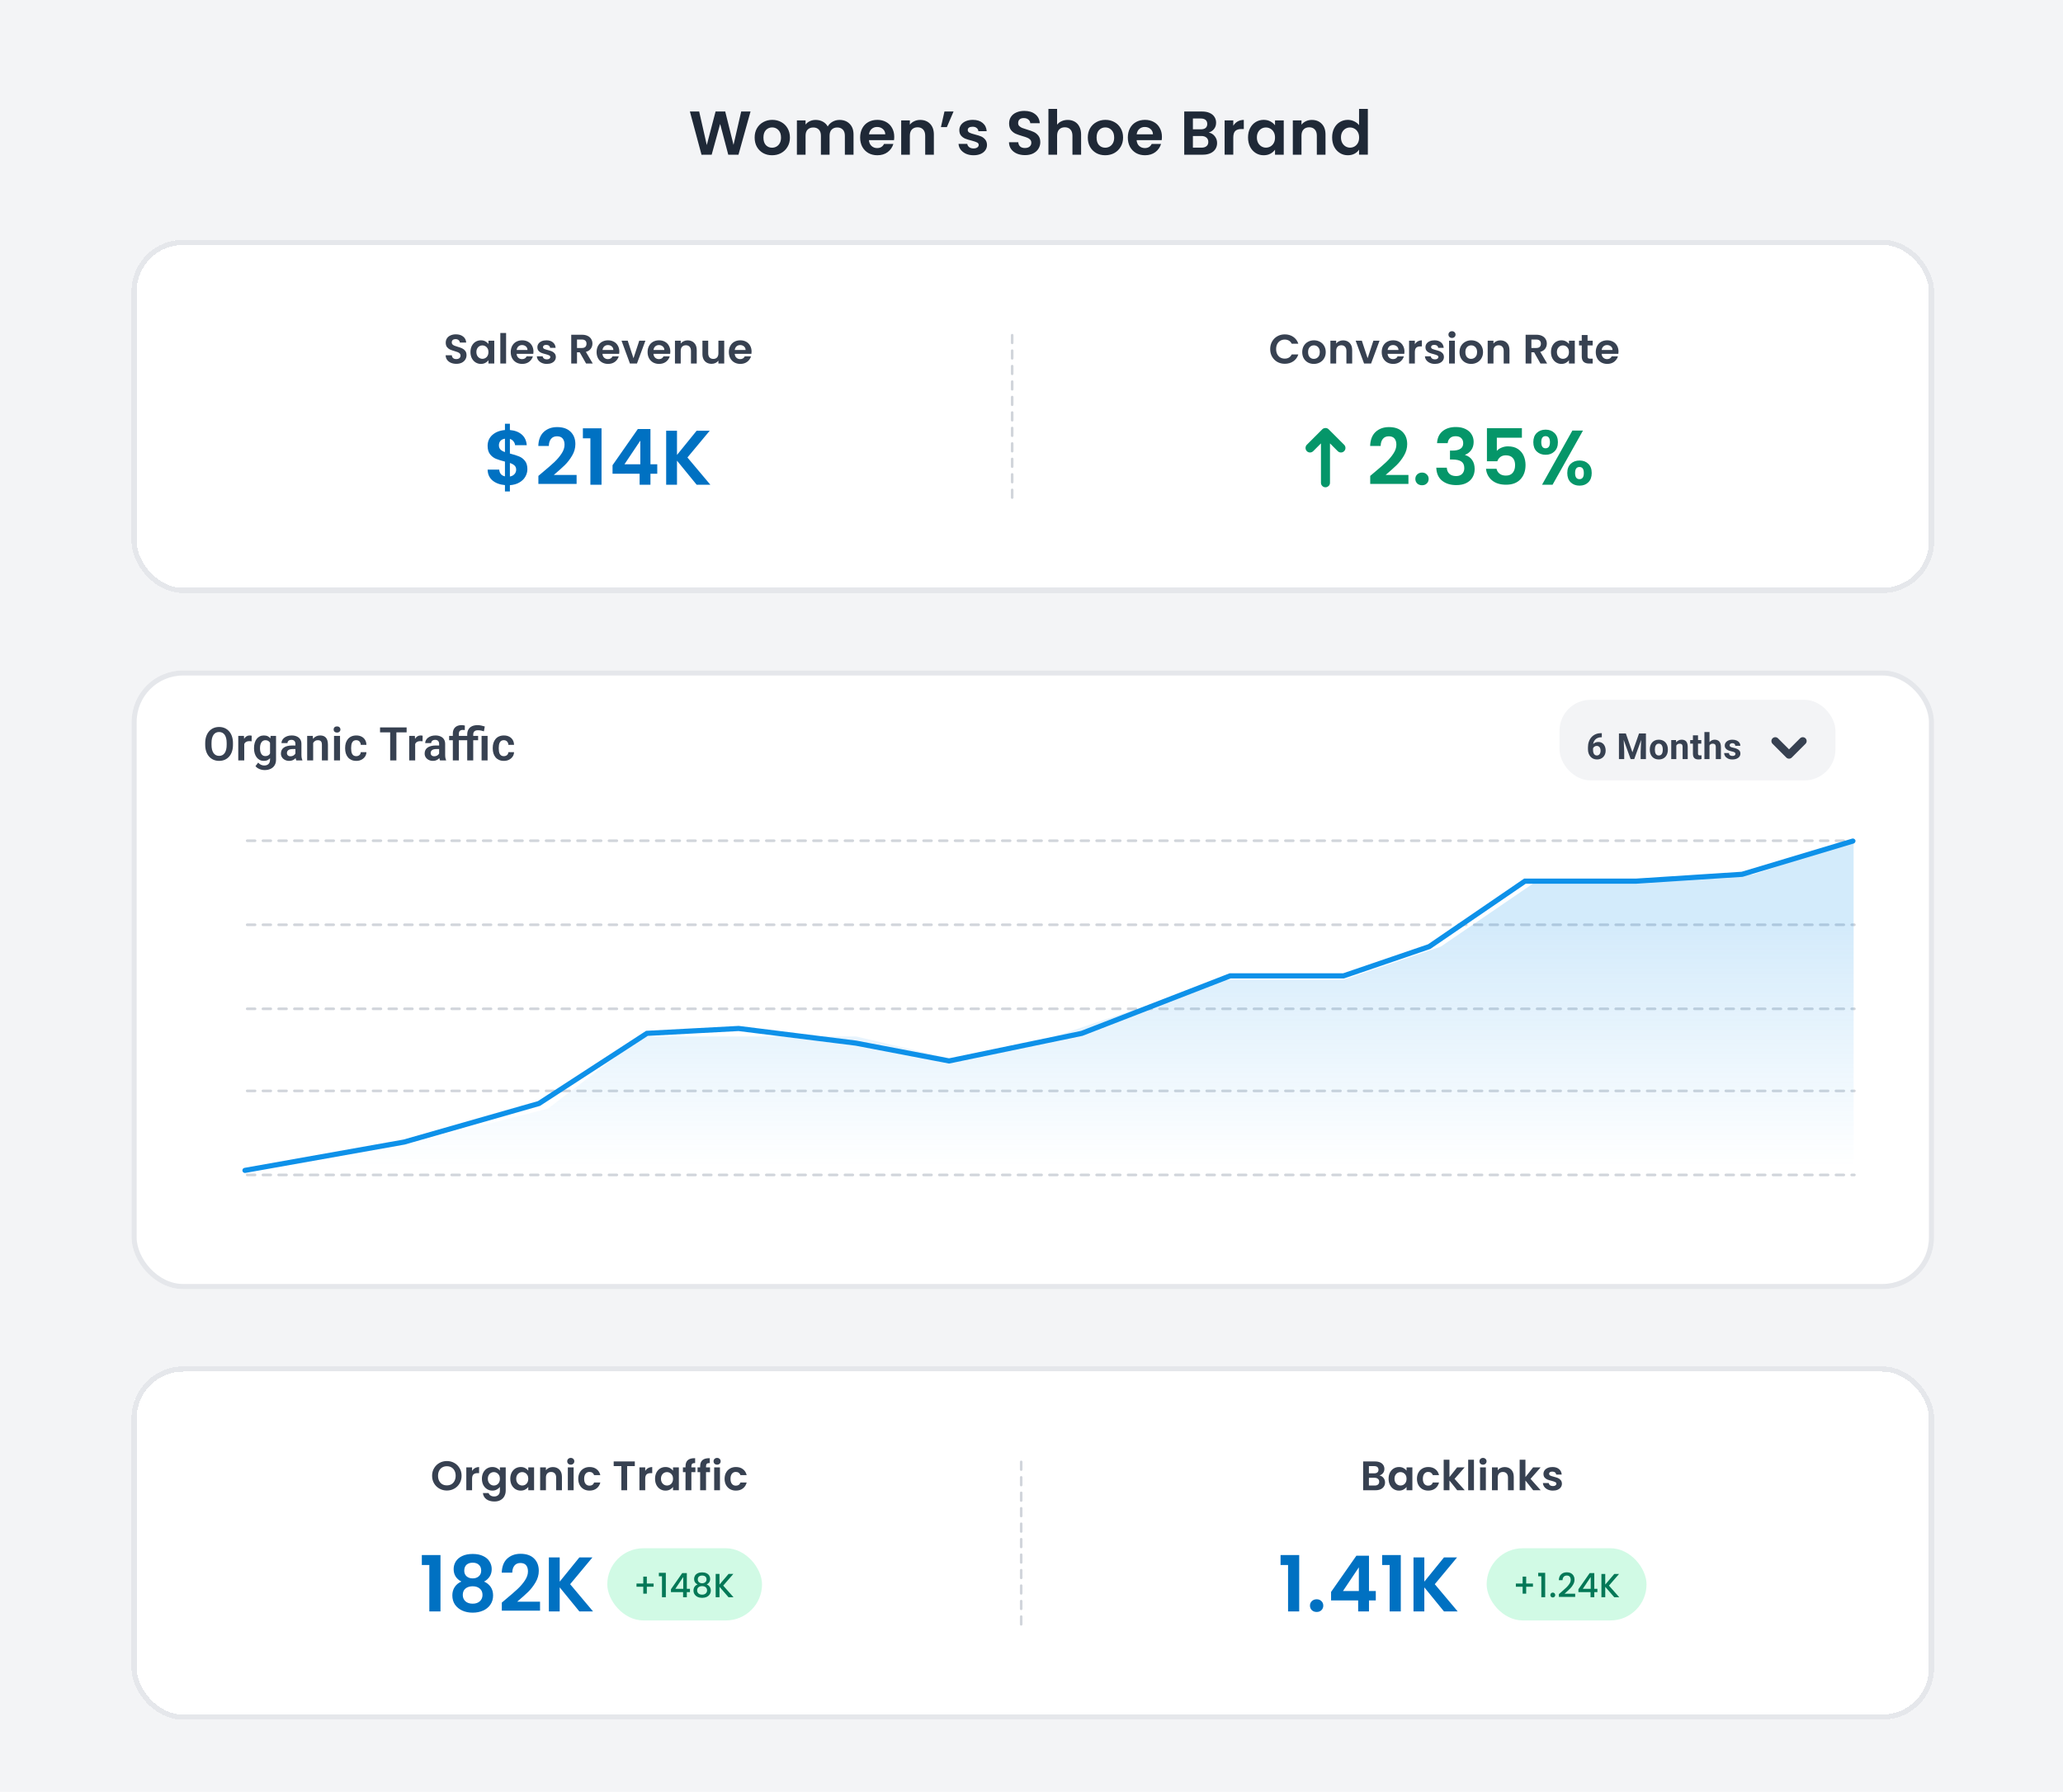 <svg fill="none" height="695" viewBox="0 0 800 695" width="800" xmlns="http://www.w3.org/2000/svg" xmlns:xlink="http://www.w3.org/1999/xlink"><filter id="a" color-interpolation-filters="sRGB" filterUnits="userSpaceOnUse" height="177" width="739" x="31" y="73"><feFlood flood-opacity="0" result="BackgroundImageFix"/><feColorMatrix in="SourceAlpha" result="hardAlpha" type="matrix" values="0 0 0 0 0 0 0 0 0 0 0 0 0 0 0 0 0 0 127 0"/><feOffset dy="6"/><feGaussianBlur stdDeviation="10"/><feComposite in2="hardAlpha" operator="out"/><feColorMatrix type="matrix" values="0 0 0 0 0.32 0 0 0 0 0.34 0 0 0 0 0.48 0 0 0 0.08 0"/><feBlend in2="BackgroundImageFix" mode="normal" result="effect1_dropShadow_1015_967"/><feBlend in="SourceGraphic" in2="effect1_dropShadow_1015_967" mode="normal" result="shape"/></filter><filter id="b" color-interpolation-filters="sRGB" filterUnits="userSpaceOnUse" height="280" width="739" x="31" y="240"><feFlood flood-opacity="0" result="BackgroundImageFix"/><feColorMatrix in="SourceAlpha" result="hardAlpha" type="matrix" values="0 0 0 0 0 0 0 0 0 0 0 0 0 0 0 0 0 0 127 0"/><feOffset dy="6"/><feGaussianBlur stdDeviation="10"/><feComposite in2="hardAlpha" operator="out"/><feColorMatrix type="matrix" values="0 0 0 0 0.32 0 0 0 0 0.34 0 0 0 0 0.48 0 0 0 0.08 0"/><feBlend in2="BackgroundImageFix" mode="normal" result="effect1_dropShadow_1015_967"/><feBlend in="SourceGraphic" in2="effect1_dropShadow_1015_967" mode="normal" result="shape"/></filter><filter id="c" color-interpolation-filters="sRGB" filterUnits="userSpaceOnUse" height="177" width="739" x="31" y="510"><feFlood flood-opacity="0" result="BackgroundImageFix"/><feColorMatrix in="SourceAlpha" result="hardAlpha" type="matrix" values="0 0 0 0 0 0 0 0 0 0 0 0 0 0 0 0 0 0 127 0"/><feOffset dy="6"/><feGaussianBlur stdDeviation="10"/><feComposite in2="hardAlpha" operator="out"/><feColorMatrix type="matrix" values="0 0 0 0 0.32 0 0 0 0 0.34 0 0 0 0 0.48 0 0 0 0.08 0"/><feBlend in2="BackgroundImageFix" mode="normal" result="effect1_dropShadow_1015_967"/><feBlend in="SourceGraphic" in2="effect1_dropShadow_1015_967" mode="normal" result="shape"/></filter><linearGradient id="d" gradientUnits="userSpaceOnUse" x1="341.18" x2="341.18" y1="358.053" y2="452.426"><stop offset="0" stop-color="#2599eb" stop-opacity=".2"/><stop offset="1" stop-color="#2498eb" stop-opacity="0"/></linearGradient><clipPath id="e"><path d="m502 159.5h24v24h-24z"/></clipPath><path d="m0 0h800v695h-800z" fill="#f3f4f6"/><g filter="url(#a)"><rect fill="#fff" height="137" rx="20" shape-rendering="crispEdges" width="699" x="51" y="87"/><rect height="135" rx="19" shape-rendering="crispEdges" stroke="#e5e7eb" stroke-width="2" width="697" x="52" y="88"/><path d="m176.96 135.112c-.779 0-1.483-.133-2.112-.4-.619-.267-1.109-.651-1.472-1.152s-.549-1.093-.56-1.776h2.4c.032.459.192.821.48 1.088.299.267.704.4 1.216.4.523 0 .933-.123 1.232-.368.299-.256.448-.587.448-.992 0-.331-.101-.603-.304-.816s-.459-.379-.768-.496c-.299-.128-.715-.267-1.248-.416-.725-.213-1.317-.421-1.776-.624-.448-.213-.837-.528-1.168-.944-.32-.427-.48-.992-.48-1.696 0-.661.165-1.237.496-1.728s.795-.864 1.392-1.12c.597-.267 1.28-.4 2.048-.4 1.152 0 2.085.283 2.8.848.725.555 1.125 1.333 1.2 2.336h-2.464c-.021-.384-.187-.699-.496-.944-.299-.256-.699-.384-1.2-.384-.437 0-.789.112-1.056.336-.256.224-.384.549-.384.976 0 .299.096.549.288.752.203.192.448.352.736.48.299.117.715.256 1.248.416.725.213 1.317.427 1.776.64s.853.533 1.184.96.496.987.496 1.68c0 .597-.155 1.152-.464 1.664s-.763.923-1.36 1.232c-.597.299-1.307.448-2.128.448zm5.478-4.576c0-.896.176-1.691.528-2.384.363-.693.848-1.227 1.456-1.6.619-.373 1.307-.56 2.064-.56.661 0 1.237.133 1.728.4.501.267.901.603 1.2 1.008v-1.264h2.256v8.864h-2.256v-1.296c-.288.416-.688.763-1.2 1.04-.501.267-1.083.4-1.744.4-.747 0-1.429-.192-2.048-.576-.608-.384-1.093-.923-1.456-1.616-.352-.704-.528-1.509-.528-2.416zm6.976.032c0-.544-.107-1.008-.32-1.392-.213-.395-.501-.693-.864-.896-.363-.213-.752-.32-1.168-.32s-.8.101-1.152.304-.64.501-.864.896c-.213.384-.32.843-.32 1.376s.107 1.003.32 1.408c.224.395.512.699.864.912.363.213.747.32 1.152.32.416 0 .805-.101 1.168-.304.363-.213.651-.512.864-.896.213-.395.32-.864.32-1.408zm6.844-7.408v11.84h-2.24v-11.84zm10.613 7.216c0 .32-.021.608-.064.864h-6.48c.053.64.277 1.141.672 1.504s.88.544 1.456.544c.832 0 1.424-.357 1.776-1.072h2.416c-.256.853-.747 1.557-1.472 2.112-.725.544-1.616.816-2.672.816-.853 0-1.621-.187-2.304-.56-.672-.384-1.2-.923-1.584-1.616-.373-.693-.56-1.493-.56-2.4 0-.917.187-1.723.56-2.416s.896-1.227 1.568-1.6 1.445-.56 2.32-.56c.843 0 1.595.181 2.256.544.672.363 1.189.88 1.552 1.552.373.661.56 1.424.56 2.288zm-2.32-.64c-.011-.576-.219-1.035-.624-1.376-.405-.352-.901-.528-1.488-.528-.555 0-1.024.171-1.408.512-.373.331-.603.795-.688 1.392zm7.507 5.408c-.725 0-1.376-.128-1.952-.384-.576-.267-1.035-.624-1.376-1.072-.331-.448-.512-.944-.544-1.488h2.256c.043.341.208.624.496.848.299.224.667.336 1.104.336.427 0 .757-.085.992-.256.245-.171.368-.389.368-.656 0-.288-.149-.501-.448-.64-.288-.149-.752-.309-1.392-.48-.661-.16-1.205-.325-1.632-.496-.416-.171-.779-.432-1.088-.784-.299-.352-.448-.827-.448-1.424 0-.491.139-.939.416-1.344.288-.405.693-.725 1.216-.96.533-.235 1.157-.352 1.872-.352 1.056 0 1.899.267 2.528.8.629.523.976 1.232 1.04 2.128h-2.144c-.032-.352-.181-.629-.448-.832-.256-.213-.603-.32-1.04-.32-.405 0-.72.075-.944.224-.213.149-.32.357-.32.624 0 .299.149.528.448.688.299.149.763.304 1.392.464.64.16 1.168.325 1.584.496s.773.437 1.072.8c.309.352.469.821.48 1.408 0 .512-.144.971-.432 1.376-.277.405-.683.725-1.216.96-.523.224-1.136.336-1.84.336zm15.219-.144-2.464-4.352h-1.056v4.352h-2.24v-11.168h4.192c.864 0 1.6.155 2.208.464.608.299 1.061.709 1.36 1.232.309.512.464 1.088.464 1.728 0 .736-.213 1.403-.64 2-.427.587-1.061.992-1.904 1.216l2.672 4.528zm-3.52-6.032h1.872c.608 0 1.061-.144 1.36-.432.299-.299.448-.709.448-1.232 0-.512-.149-.907-.448-1.184-.299-.288-.752-.432-1.36-.432h-1.872zm16.41 1.408c0 .32-.021.608-.064.864h-6.48c.053.64.277 1.141.672 1.504s.88.544 1.456.544c.832 0 1.424-.357 1.776-1.072h2.416c-.256.853-.747 1.557-1.472 2.112-.725.544-1.616.816-2.672.816-.853 0-1.621-.187-2.304-.56-.672-.384-1.2-.923-1.584-1.616-.373-.693-.56-1.493-.56-2.4 0-.917.187-1.723.56-2.416s.896-1.227 1.568-1.6 1.445-.56 2.32-.56c.843 0 1.595.181 2.256.544.672.363 1.189.88 1.552 1.552.373.661.56 1.424.56 2.288zm-2.32-.64c-.011-.576-.219-1.035-.624-1.376-.405-.352-.901-.528-1.488-.528-.555 0-1.024.171-1.408.512-.373.331-.603.795-.688 1.392zm7.811 3.2 2.24-6.8h2.384l-3.28 8.864h-2.72l-3.264-8.864h2.4zm14.282-2.56c0 .32-.021.608-.064.864h-6.48c.054.64.278 1.141.672 1.504.395.363.88.544 1.456.544.832 0 1.424-.357 1.776-1.072h2.416c-.256.853-.746 1.557-1.472 2.112-.725.544-1.616.816-2.672.816-.853 0-1.621-.187-2.304-.56-.672-.384-1.2-.923-1.584-1.616-.373-.693-.56-1.493-.56-2.4 0-.917.187-1.723.56-2.416.374-.693.896-1.227 1.568-1.6s1.446-.56 2.32-.56c.843 0 1.595.181 2.256.544.672.363 1.19.88 1.552 1.552.374.661.56 1.424.56 2.288zm-2.32-.64c-.01-.576-.218-1.035-.624-1.376-.405-.352-.901-.528-1.488-.528-.554 0-1.024.171-1.408.512-.373.331-.602.795-.688 1.392zm9.027-3.728c1.056 0 1.91.336 2.56 1.008.651.661.976 1.589.976 2.784v5.2h-2.24v-4.896c0-.704-.176-1.243-.528-1.616-.352-.384-.832-.576-1.44-.576-.618 0-1.109.192-1.472.576-.352.373-.528.912-.528 1.616v4.896h-2.24v-8.864h2.24v1.104c.299-.384.678-.683 1.136-.896.47-.224.982-.336 1.536-.336zm14.194.128v8.864h-2.256v-1.12c-.288.384-.666.688-1.136.912-.458.213-.96.32-1.504.32-.693 0-1.306-.144-1.84-.432-.533-.299-.954-.731-1.264-1.296-.298-.576-.448-1.259-.448-2.048v-5.2h2.24v4.88c0 .704.176 1.248.528 1.632.352.373.832.56 1.44.56.619 0 1.104-.187 1.456-.56.352-.384.528-.928.528-1.632v-4.88zm10.61 4.24c0 .32-.021.608-.064.864h-6.48c.054.64.278 1.141.672 1.504.395.363.88.544 1.456.544.832 0 1.424-.357 1.776-1.072h2.416c-.256.853-.746 1.557-1.472 2.112-.725.544-1.616.816-2.672.816-.853 0-1.621-.187-2.304-.56-.672-.384-1.2-.923-1.584-1.616-.373-.693-.56-1.493-.56-2.4 0-.917.187-1.723.56-2.416.374-.693.896-1.227 1.568-1.6s1.446-.56 2.32-.56c.843 0 1.595.181 2.256.544.672.363 1.19.88 1.552 1.552.374.661.56 1.424.56 2.288zm-2.32-.64c-.01-.576-.218-1.035-.624-1.376-.405-.352-.901-.528-1.488-.528-.554 0-1.024.171-1.408.512-.373.331-.602.795-.688 1.392z" fill="#374151"/><path d="m204.51 175.97c0 1.04-.27 2.02-.81 2.94-.52.9-1.3 1.65-2.34 2.25-1.02.58-2.23.92-3.63 1.02v2.43h-1.92v-2.46c-2-.18-3.61-.78-4.83-1.8-1.22-1.04-1.85-2.44-1.89-4.2h4.5c.12 1.44.86 2.31 2.22 2.61v-5.73c-1.44-.36-2.6-.72-3.48-1.08s-1.64-.94-2.28-1.74-.96-1.89-.96-3.27c0-1.74.62-3.16 1.86-4.26 1.26-1.1 2.88-1.73 4.86-1.89v-2.43h1.92v2.43c1.92.16 3.45.74 4.59 1.74 1.16 1 1.81 2.38 1.95 4.14h-4.53c-.06-.58-.27-1.08-.63-1.5-.34-.44-.8-.75-1.38-.93v5.67c1.5.38 2.68.75 3.54 1.11.88.34 1.64.91 2.28 1.71.64.78.96 1.86.96 3.24zm-11.04-9.24c0 .66.2 1.2.6 1.62.4.4.98.73 1.74.99v-5.19c-.72.1-1.29.37-1.71.81s-.63 1.03-.63 1.77zm4.26 12.09c.76-.14 1.35-.45 1.77-.93.44-.48.66-1.06.66-1.74 0-.66-.21-1.19-.63-1.59s-1.02-.73-1.8-.99zm12.609-1.56c1.92-1.6 3.45-2.93 4.59-3.99 1.14-1.08 2.09-2.2 2.85-3.36s1.14-2.3 1.14-3.42c0-1.02-.24-1.82-.72-2.4s-1.22-.87-2.22-.87-1.77.34-2.31 1.02c-.54.66-.82 1.57-.84 2.73h-4.08c.08-2.4.79-4.22 2.13-5.46 1.36-1.24 3.08-1.86 5.16-1.86 2.28 0 4.03.61 5.25 1.83 1.22 1.2 1.83 2.79 1.83 4.77 0 1.56-.42 3.05-1.26 4.47s-1.8 2.66-2.88 3.72c-1.08 1.04-2.49 2.3-4.23 3.78h8.85v3.48h-14.82v-3.12zm15.696-13.26v-3.87h7.23v21.87h-4.32v-18zm11.5 13.74v-3.3l9.81-14.04h4.89v13.68h2.64v3.66h-2.64v4.26h-4.2v-4.26zm10.77-12.84-6.15 9.18h6.15zm21.844 17.1-7.62-9.33v9.33h-4.2v-20.94h4.2v9.39l7.62-9.39h5.07l-8.64 10.38 8.88 10.56z" fill="#0071c2"/><path d="m392.5 124v63" stroke="#d1d5db" stroke-dasharray="3 3" stroke-linecap="round"/><path d="m492.56 129.4c0-1.099.245-2.08.736-2.944.501-.875 1.179-1.552 2.032-2.032.864-.491 1.829-.736 2.896-.736 1.248 0 2.341.32 3.28.96s1.595 1.525 1.968 2.656h-2.576c-.256-.533-.619-.933-1.088-1.2-.459-.267-.992-.4-1.6-.4-.651 0-1.232.155-1.744.464-.501.299-.896.725-1.184 1.28-.277.555-.416 1.205-.416 1.952 0 .736.139 1.387.416 1.952.288.555.683.987 1.184 1.296.512.299 1.093.448 1.744.448.608 0 1.141-.133 1.6-.4.469-.277.832-.683 1.088-1.216h2.576c-.373 1.141-1.029 2.032-1.968 2.672-.928.629-2.021.944-3.28.944-1.067 0-2.032-.24-2.896-.72-.853-.491-1.531-1.168-2.032-2.032-.491-.864-.736-1.845-.736-2.944zm16.921 5.744c-.853 0-1.621-.187-2.304-.56-.682-.384-1.221-.923-1.616-1.616-.384-.693-.576-1.493-.576-2.4s.198-1.707.592-2.4c.406-.693.955-1.227 1.648-1.6.694-.384 1.467-.576 2.32-.576.854 0 1.627.192 2.32.576.694.373 1.238.907 1.632 1.6.406.693.608 1.493.608 2.4s-.208 1.707-.624 2.4c-.405.693-.96 1.232-1.664 1.616-.693.373-1.472.56-2.336.56zm0-1.952c.406 0 .784-.096 1.136-.288.363-.203.651-.501.864-.896.214-.395.32-.875.32-1.44 0-.843-.224-1.488-.672-1.936-.437-.459-.976-.688-1.616-.688s-1.178.229-1.616.688c-.426.448-.64 1.093-.64 1.936s.208 1.493.624 1.952c.427.448.96.672 1.6.672zm11.339-7.184c1.056 0 1.91.336 2.56 1.008.651.661.976 1.589.976 2.784v5.2h-2.24v-4.896c0-.704-.176-1.243-.528-1.616-.352-.384-.832-.576-1.44-.576-.618 0-1.109.192-1.472.576-.352.373-.528.912-.528 1.616v4.896h-2.24v-8.864h2.24v1.104c.299-.384.678-.683 1.136-.896.47-.224.982-.336 1.536-.336zm9.522 6.928 2.24-6.8h2.385l-3.281 8.864h-2.72l-3.264-8.864h2.4zm14.283-2.56c0 .32-.022.608-.064.864h-6.48c.053.64.277 1.141.672 1.504.394.363.88.544 1.456.544.832 0 1.424-.357 1.776-1.072h2.416c-.256.853-.747 1.557-1.472 2.112-.726.544-1.616.816-2.672.816-.854 0-1.622-.187-2.304-.56-.672-.384-1.2-.923-1.584-1.616-.374-.693-.56-1.493-.56-2.4 0-.917.186-1.723.56-2.416.373-.693.896-1.227 1.568-1.6s1.445-.56 2.32-.56c.842 0 1.594.181 2.256.544.672.363 1.189.88 1.552 1.552.373.661.56 1.424.56 2.288zm-2.32-.64c-.011-.576-.219-1.035-.624-1.376-.406-.352-.902-.528-1.488-.528-.555 0-1.024.171-1.408.512-.374.331-.603.795-.688 1.392zm6.355-2.224c.288-.469.661-.837 1.12-1.104.469-.267 1.002-.4 1.6-.4v2.352h-.592c-.704 0-1.238.165-1.6.496-.352.331-.528.907-.528 1.728v4.416h-2.24v-8.864h2.24zm7.78 7.632c-.725 0-1.376-.128-1.952-.384-.576-.267-1.034-.624-1.376-1.072-.33-.448-.512-.944-.544-1.488h2.256c.043.341.208.624.496.848.299.224.667.336 1.104.336.427 0 .758-.085.992-.256.246-.171.368-.389.368-.656 0-.288-.149-.501-.448-.64-.288-.149-.752-.309-1.392-.48-.661-.16-1.205-.325-1.632-.496-.416-.171-.778-.432-1.088-.784-.298-.352-.448-.827-.448-1.424 0-.491.139-.939.416-1.344.288-.405.694-.725 1.216-.96.534-.235 1.158-.352 1.872-.352 1.056 0 1.899.267 2.528.8.63.523.976 1.232 1.04 2.128h-2.144c-.032-.352-.181-.629-.448-.832-.256-.213-.602-.32-1.04-.32-.405 0-.72.075-.944.224-.213.149-.32.357-.32.624 0 .299.15.528.448.688.299.149.763.304 1.392.464.64.16 1.168.325 1.584.496s.774.437 1.072.8c.31.352.47.821.48 1.408 0 .512-.144.971-.432 1.376-.277.405-.682.725-1.216.96-.522.224-1.136.336-1.84.336zm6.623-10.064c-.395 0-.725-.123-.992-.368-.256-.256-.384-.571-.384-.944s.128-.683.384-.928c.267-.256.597-.384.992-.384s.72.128.976.384c.267.245.4.555.4.928s-.133.688-.4.944c-.256.245-.581.368-.976.368zm1.104 1.056v8.864h-2.24v-8.864zm6.309 9.008c-.853 0-1.621-.187-2.304-.56-.682-.384-1.221-.923-1.616-1.616-.384-.693-.576-1.493-.576-2.4s.198-1.707.592-2.4c.406-.693.955-1.227 1.648-1.6.694-.384 1.467-.576 2.32-.576.854 0 1.627.192 2.32.576.694.373 1.238.907 1.632 1.6.406.693.608 1.493.608 2.4s-.208 1.707-.624 2.4c-.405.693-.96 1.232-1.664 1.616-.693.373-1.472.56-2.336.56zm0-1.952c.406 0 .784-.096 1.136-.288.363-.203.651-.501.864-.896.214-.395.32-.875.32-1.44 0-.843-.224-1.488-.672-1.936-.437-.459-.976-.688-1.616-.688s-1.178.229-1.616.688c-.426.448-.64 1.093-.64 1.936s.208 1.493.624 1.952c.427.448.96.672 1.6.672zm11.339-7.184c1.056 0 1.91.336 2.56 1.008.651.661.976 1.589.976 2.784v5.2h-2.24v-4.896c0-.704-.176-1.243-.528-1.616-.352-.384-.832-.576-1.44-.576-.618 0-1.109.192-1.472.576-.352.373-.528.912-.528 1.616v4.896h-2.24v-8.864h2.24v1.104c.299-.384.678-.683 1.136-.896.47-.224.982-.336 1.536-.336zm15.559 8.992-2.464-4.352h-1.056v4.352h-2.24v-11.168h4.192c.864 0 1.6.155 2.208.464.608.299 1.061.709 1.36 1.232.309.512.464 1.088.464 1.728 0 .736-.213 1.403-.64 2-.427.587-1.061.992-1.904 1.216l2.672 4.528zm-3.52-6.032h1.872c.608 0 1.061-.144 1.36-.432.299-.299.448-.709.448-1.232 0-.512-.149-.907-.448-1.184-.299-.288-.752-.432-1.36-.432h-1.872zm7.594 1.568c0-.896.176-1.691.528-2.384.363-.693.848-1.227 1.456-1.6.619-.373 1.307-.56 2.064-.56.661 0 1.237.133 1.728.4.501.267.901.603 1.2 1.008v-1.264h2.256v8.864h-2.256v-1.296c-.288.416-.688.763-1.2 1.04-.501.267-1.083.4-1.744.4-.747 0-1.429-.192-2.048-.576-.608-.384-1.093-.923-1.456-1.616-.352-.704-.528-1.509-.528-2.416zm6.976.032c0-.544-.107-1.008-.32-1.392-.213-.395-.501-.693-.864-.896-.363-.213-.752-.32-1.168-.32s-.8.101-1.152.304-.64.501-.864.896c-.213.384-.32.843-.32 1.376s.107 1.003.32 1.408c.224.395.512.699.864.912.363.213.747.32 1.152.32.416 0 .805-.101 1.168-.304.363-.213.651-.512.864-.896.213-.395.32-.864.32-1.408zm7.212-2.592v4.288c0 .299.069.517.208.656.149.128.394.192.736.192h1.04v1.888h-1.408c-1.888 0-2.832-.917-2.832-2.752v-4.272h-1.056v-1.84h1.056v-2.192h2.256v2.192h1.984v1.84zm11.995 2.4c0 .32-.021.608-.064.864h-6.48c.053.64.277 1.141.672 1.504s.88.544 1.456.544c.832 0 1.424-.357 1.776-1.072h2.416c-.256.853-.747 1.557-1.472 2.112-.725.544-1.616.816-2.672.816-.853 0-1.621-.187-2.304-.56-.672-.384-1.2-.923-1.584-1.616-.373-.693-.56-1.493-.56-2.4 0-.917.187-1.723.56-2.416s.896-1.227 1.568-1.6 1.445-.56 2.32-.56c.843 0 1.595.181 2.256.544.672.363 1.189.88 1.552 1.552.373.661.56 1.424.56 2.288zm-2.32-.64c-.011-.576-.219-1.035-.624-1.376-.405-.352-.901-.528-1.488-.528-.555 0-1.024.171-1.408.512-.373.331-.603.795-.688 1.392z" fill="#374151"/><g clip-path="url(#e)"><path d="m508.884 168.634 3.865-3.866v16.482c0 .331.132.649.367.884.234.234.552.366.883.366.332 0 .65-.132.884-.366.235-.235.366-.553.366-.884v-16.482l3.866 3.866c.235.235.553.367.884.367.332 0 .65-.132.885-.367.235-.234.366-.552.366-.884s-.131-.65-.366-.885l-6-5.999c-.116-.117-.254-.209-.405-.272-.152-.063-.315-.095-.48-.095-.164 0-.327.032-.479.095-.151.063-.289.155-.405.272 0 0 0 0-.001 0l-5.999 5.999c-.116.116-.208.254-.271.406s-.095.315-.095.479c0 .332.131.65.366.884.235.235.553.367.884.367.332 0 .65-.132.885-.367z" fill="#059669" stroke="#059669"/></g><path d="m532.91 177.26c1.92-1.6 3.45-2.93 4.59-3.99 1.14-1.08 2.09-2.2 2.85-3.36s1.14-2.3 1.14-3.42c0-1.02-.24-1.82-.72-2.4s-1.22-.87-2.22-.87-1.77.34-2.31 1.02c-.54.66-.82 1.57-.84 2.73h-4.08c.08-2.4.79-4.22 2.13-5.46 1.36-1.24 3.08-1.86 5.16-1.86 2.28 0 4.03.61 5.25 1.83 1.22 1.2 1.83 2.79 1.83 4.77 0 1.56-.42 3.05-1.26 4.47s-1.8 2.66-2.88 3.72c-1.08 1.04-2.49 2.3-4.23 3.78h8.85v3.48h-14.82v-3.12zm18.547 4.95c-.76 0-1.39-.23-1.89-.69-.48-.48-.72-1.07-.72-1.77s.24-1.28.72-1.74c.5-.48 1.13-.72 1.89-.72.74 0 1.35.24 1.83.72.48.46.72 1.04.72 1.74s-.24 1.29-.72 1.77c-.48.46-1.09.69-1.83.69zm5.813-16.32c.1-2 .8-3.54 2.1-4.62 1.32-1.1 3.05-1.65 5.19-1.65 1.46 0 2.71.26 3.75.78 1.04.5 1.82 1.19 2.34 2.07.54.86.81 1.84.81 2.94 0 1.26-.33 2.33-.99 3.21-.64.86-1.41 1.44-2.31 1.74v.12c1.16.36 2.06 1 2.7 1.92.66.92.99 2.1.99 3.54 0 1.2-.28 2.27-.84 3.21-.54.94-1.35 1.68-2.43 2.22-1.06.52-2.34.78-3.84.78-2.26 0-4.1-.57-5.52-1.71s-2.17-2.82-2.25-5.04h4.08c.04.98.37 1.77.99 2.37.64.58 1.51.87 2.61.87 1.02 0 1.8-.28 2.34-.84.56-.58.84-1.32.84-2.22 0-1.2-.38-2.06-1.14-2.58s-1.94-.78-3.54-.78h-.87v-3.45h.87c2.84 0 4.26-.95 4.26-2.85 0-.86-.26-1.53-.78-2.01-.5-.48-1.23-.72-2.19-.72-.94 0-1.67.26-2.19.78-.5.5-.79 1.14-.87 1.92zm32.899-2.13h-9.72v5.13c.42-.52 1.02-.94 1.8-1.26.78-.34 1.61-.51 2.49-.51 1.6 0 2.91.35 3.93 1.05s1.76 1.6 2.22 2.7c.46 1.08.69 2.24.69 3.48 0 2.3-.66 4.15-1.98 5.55-1.3 1.4-3.16 2.1-5.58 2.1-2.28 0-4.1-.57-5.46-1.71s-2.13-2.63-2.31-4.47h4.08c.18.8.58 1.44 1.2 1.92.64.48 1.45.72 2.43.72 1.18 0 2.07-.37 2.67-1.11s.9-1.72.9-2.94c0-1.24-.31-2.18-.93-2.82-.6-.66-1.49-.99-2.67-.99-.84 0-1.54.21-2.1.63s-.96.98-1.2 1.68h-4.02v-12.84h13.56zm4.426 1.74c0-1.52.44-2.71 1.32-3.57.9-.86 2.05-1.29 3.45-1.29s2.54.43 3.42 1.29c.9.86 1.35 2.05 1.35 3.57 0 1.54-.45 2.74-1.35 3.6-.88.86-2.02 1.29-3.42 1.29s-2.55-.43-3.45-1.29c-.88-.86-1.32-2.06-1.32-3.6zm19.26-4.5-11.79 21h-4.08l11.76-21zm-14.52 2.16c-1.1 0-1.65.78-1.65 2.34 0 1.58.55 2.37 1.65 2.37.54 0 .96-.19 1.26-.57.3-.4.45-1 .45-1.8 0-1.56-.57-2.34-1.71-2.34zm8.43 14.31c0-1.54.44-2.73 1.32-3.57.9-.86 2.05-1.29 3.45-1.29s2.53.43 3.39 1.29c.88.84 1.32 2.03 1.32 3.57s-.44 2.74-1.32 3.6c-.86.86-1.99 1.29-3.39 1.29-1.42 0-2.57-.43-3.45-1.29s-1.32-2.06-1.32-3.6zm4.74-2.34c-1.14 0-1.71.78-1.71 2.34 0 1.58.57 2.37 1.71 2.37 1.12 0 1.68-.79 1.68-2.37 0-1.56-.56-2.34-1.68-2.34z" fill="#059669"/></g><g filter="url(#b)"><rect fill="#fff" height="240" rx="20" width="699" x="51" y="254"/><rect height="238" rx="19" stroke="#e5e7eb" stroke-width="2" width="697" x="52" y="255"/></g><path d="m90.342 288.214v.659c0 .966-.129 1.837-.387 2.61-.258.768-.624 1.421-1.099 1.96-.475.539-1.04.952-1.696 1.239-.656.287-1.386.431-2.188.431-.791 0-1.518-.144-2.18-.431-.656-.287-1.225-.7-1.705-1.239s-.853-1.192-1.116-1.96c-.264-.773-.396-1.644-.396-2.61v-.659c0-.973.132-1.843.396-2.611.264-.767.633-1.421 1.107-1.96.475-.545 1.04-.961 1.696-1.248.662-.287 1.389-.431 2.18-.431.803 0 1.532.144 2.188.431.656.287 1.222.703 1.696 1.248.48.539.85 1.193 1.107 1.96.264.768.396 1.638.396 2.611zm-2.443.659v-.677c0-.697-.064-1.31-.193-1.837-.129-.533-.319-.981-.571-1.345-.252-.363-.562-.635-.932-.817-.369-.188-.785-.281-1.248-.281-.469 0-.885.093-1.248.281-.357.182-.662.454-.914.817-.252.364-.445.812-.58 1.345-.129.527-.193 1.14-.193 1.837v.677c0 .691.064 1.303.193 1.837.135.533.328.984.58 1.353.258.363.568.639.932.826.363.188.779.282 1.248.282.469 0 .885-.094 1.248-.282.363-.187.668-.463.914-.826.252-.369.442-.82.571-1.353.129-.534.193-1.146.193-1.837zm6.816-1.503v7.567h-2.32v-9.51h2.197zm2.892-2.004-.035 2.162c-.129-.023-.275-.041-.439-.053-.158-.011-.308-.017-.448-.017-.357 0-.671.049-.94.149-.27.094-.495.232-.677.413-.176.182-.31.404-.404.668-.094.258-.146.551-.158.879l-.501-.062c0-.603.061-1.163.184-1.678.123-.516.302-.967.536-1.354.234-.386.527-.685.879-.896.357-.217.768-.325 1.23-.325.129 0 .267.011.413.035.152.017.273.044.36.079zm7.325.061h2.11v9.22c0 .861-.188 1.591-.563 2.189-.369.603-.888 1.06-1.555 1.371-.668.316-1.445.474-2.33.474-.38 0-.794-.052-1.239-.158-.439-.105-.864-.272-1.274-.501-.405-.223-.742-.513-1.011-.87l1.046-1.371c.316.369.674.647 1.072.835.399.193.829.29 1.292.29.469 0 .867-.088 1.195-.264.334-.17.589-.422.765-.756.182-.328.273-.732.273-1.213v-7.075zm-6.425 4.87v-.185c0-.727.088-1.386.264-1.978.176-.597.428-1.11.756-1.538.334-.427.735-.758 1.204-.993.475-.234 1.008-.351 1.6-.351.627 0 1.154.114 1.582.342.433.229.791.554 1.072.976.287.422.51.923.668 1.503.164.574.29 1.207.378 1.898v.501c-.082.674-.214 1.292-.396 1.855-.175.562-.41 1.054-.703 1.476-.293.416-.656.739-1.09.967-.433.229-.943.343-1.529.343s-1.113-.12-1.582-.36c-.469-.241-.87-.578-1.204-1.011-.328-.434-.58-.944-.756-1.529-.176-.586-.264-1.225-.264-1.916zm2.321-.185v.185c0 .41.041.793.123 1.151.082.357.208.674.378.949.17.27.384.481.641.633.258.152.566.228.923.228.481 0 .873-.099 1.178-.298.311-.205.545-.484.703-.835.164-.358.27-.759.316-1.204v-1.38c-.029-.352-.093-.677-.193-.976-.094-.299-.225-.557-.395-.773-.17-.217-.387-.387-.651-.51-.263-.123-.577-.185-.94-.185-.352 0-.659.079-.923.238-.264.152-.481.366-.65.641-.17.276-.299.595-.387.958-.082.363-.123.756-.123 1.178zm13.724 2.804v-4.386c0-.322-.056-.601-.167-.835-.112-.234-.281-.416-.51-.545s-.519-.193-.87-.193c-.311 0-.583.052-.818.158-.228.105-.404.255-.527.448-.123.188-.184.404-.184.651h-2.33c0-.393.094-.765.282-1.117.187-.357.454-.674.8-.949.351-.281.77-.501 1.256-.659.493-.158 1.043-.237 1.653-.237.72 0 1.362.123 1.925.369.568.24 1.013.603 1.335 1.09.329.486.493 1.098.493 1.836v4.149c0 .475.029.882.088 1.222.064.334.158.624.281.87v.149h-2.364c-.112-.24-.197-.545-.255-.914-.059-.375-.088-.744-.088-1.107zm.325-3.771.018 1.38h-1.468c-.364 0-.683.038-.958.114-.276.071-.501.176-.677.317-.176.134-.308.299-.396.492-.087.187-.131.401-.131.641 0 .235.052.446.158.633.111.188.269.337.474.449.211.105.457.158.739.158.41 0 .767-.082 1.072-.246.305-.17.542-.375.712-.616.17-.24.261-.468.272-.685l.668 1.002c-.082.24-.205.495-.369.764-.164.27-.375.522-.633.756-.257.235-.568.428-.931.58-.364.153-.785.229-1.266.229-.615 0-1.166-.123-1.652-.369-.487-.246-.87-.583-1.152-1.011-.281-.428-.421-.914-.421-1.459 0-.504.093-.949.281-1.336.187-.387.466-.712.835-.975.369-.27.826-.472 1.371-.607.551-.141 1.181-.211 1.889-.211zm6.561-1.687v7.479h-2.321v-9.51h2.18zm-.369 2.381h-.686c.006-.691.1-1.318.281-1.88.182-.563.437-1.046.765-1.451.334-.404.73-.714 1.187-.931s.966-.325 1.529-.325c.457 0 .87.064 1.239.193s.686.334.949.615c.27.281.475.651.616 1.108.146.451.219 1.007.219 1.67v6.099h-2.338v-6.117c0-.434-.064-.776-.193-1.028-.123-.252-.305-.431-.545-.537-.234-.105-.524-.158-.87-.158-.357 0-.671.074-.94.22-.264.141-.487.337-.668.589-.176.252-.311.542-.405.87-.093.328-.14.683-.14 1.063zm10.788-4.412v9.51h-2.329v-9.51zm-2.487-2.487c0-.346.117-.633.351-.861.241-.229.563-.343.967-.343s.724.114.958.343c.24.228.36.515.36.861 0 .34-.12.624-.36.853-.234.228-.554.342-.958.342s-.726-.114-.967-.342c-.234-.229-.351-.513-.351-.853zm8.784 10.345c.328 0 .621-.065.879-.194.258-.128.463-.31.615-.544.159-.235.244-.507.255-.818h2.189c-.012.645-.194 1.222-.545 1.732-.352.509-.82.914-1.406 1.212-.581.293-1.231.44-1.952.44-.732 0-1.371-.123-1.916-.369s-.999-.589-1.362-1.029c-.357-.439-.627-.949-.809-1.529-.175-.58-.263-1.201-.263-1.863v-.281c0-.662.088-1.284.263-1.864.182-.58.452-1.089.809-1.529.363-.439.817-.782 1.362-1.028s1.181-.369 1.908-.369c.767 0 1.441.149 2.021.448.586.299 1.043.721 1.371 1.265.334.545.507 1.187.519 1.925h-2.189c-.011-.34-.088-.644-.228-.914-.141-.269-.34-.486-.598-.65s-.571-.246-.94-.246c-.393 0-.721.082-.985.246-.258.164-.46.389-.606.677-.141.281-.24.597-.299.949-.053.345-.079.709-.079 1.09v.281c0 .387.026.756.079 1.107.059.352.158.668.299.95.146.275.348.495.606.659.264.164.598.246 1.002.246zm15.557-11.145v12.797h-2.409v-12.797zm3.972 0v1.907h-10.309v-1.907zm3.318 5.23v7.567h-2.32v-9.51h2.197zm2.891-2.004-.035 2.162c-.129-.023-.275-.041-.439-.053-.158-.011-.308-.017-.448-.017-.358 0-.671.049-.941.149-.269.094-.495.232-.677.413-.175.182-.31.404-.404.668-.094.258-.146.551-.158.879l-.501-.062c0-.603.061-1.163.185-1.678.123-.516.301-.967.536-1.354.234-.386.527-.685.879-.896.357-.217.767-.325 1.23-.325.129 0 .267.011.413.035.152.017.273.044.36.079zm6.394 7.55v-4.386c0-.322-.055-.601-.167-.835-.111-.234-.281-.416-.509-.545-.229-.129-.519-.193-.871-.193-.31 0-.583.052-.817.158-.228.105-.404.255-.527.448-.123.188-.185.404-.185.651h-2.329c0-.393.094-.765.281-1.117.188-.357.454-.674.8-.949.352-.281.771-.501 1.257-.659.492-.158 1.043-.237 1.652-.237.721 0 1.363.123 1.925.369.568.24 1.014.603 1.336 1.09.328.486.492 1.098.492 1.836v4.149c0 .475.03.882.088 1.222.065.334.158.624.281.87v.149h-2.364c-.111-.24-.196-.545-.255-.914-.058-.375-.088-.744-.088-1.107zm.326-3.771.017 1.38h-1.468c-.363 0-.682.038-.958.114-.275.071-.501.176-.676.317-.176.134-.308.299-.396.492-.088.187-.132.401-.132.641 0 .235.053.446.158.633.112.188.27.337.475.449.211.105.457.158.738.158.41 0 .768-.082 1.073-.246.304-.17.542-.375.712-.616.169-.24.26-.468.272-.685l.668 1.002c-.082.24-.205.495-.369.764-.164.27-.375.522-.633.756-.258.235-.568.428-.932.58-.363.153-.785.229-1.265.229-.616 0-1.166-.123-1.653-.369-.486-.246-.87-.583-1.151-1.011s-.422-.914-.422-1.459c0-.504.094-.949.281-1.336.188-.387.466-.712.835-.975.369-.27.827-.472 1.371-.607.551-.141 1.181-.211 1.89-.211zm7.325 5.792h-2.338v-10.389c0-.714.138-1.315.413-1.801.276-.492.668-.865 1.178-1.117.51-.251 1.11-.377 1.802-.377.228 0 .445.014.65.044.211.029.419.07.624.123l-.044 1.766c-.111-.029-.234-.05-.369-.061-.129-.012-.272-.018-.431-.018-.316 0-.586.056-.808.167-.223.111-.393.275-.51.492-.111.211-.167.472-.167.782zm1.969-9.51v1.67h-5.739v-1.67zm3.603 9.51h-2.329v-10.037c0-.785.158-1.447.475-1.986.316-.545.773-.958 1.371-1.24.598-.281 1.315-.421 2.153-.421.487 0 .955.049 1.406.149.452.094.92.217 1.407.369l-.343 1.881c-.311-.1-.65-.193-1.02-.281-.369-.088-.802-.132-1.3-.132-.61 0-1.067.141-1.371.422-.299.281-.449.694-.449 1.239zm1.899-9.51v1.67h-5.669v-1.67zm3.674 0v9.51h-2.33v-9.51zm6.314 7.858c.328 0 .621-.065.879-.194.258-.128.463-.31.615-.544.159-.235.244-.507.255-.818h2.189c-.012.645-.194 1.222-.545 1.732-.352.509-.82.914-1.406 1.212-.58.293-1.231.44-1.951.44-.733 0-1.372-.123-1.917-.369-.544-.246-.999-.589-1.362-1.029-.357-.439-.627-.949-.808-1.529-.176-.58-.264-1.201-.264-1.863v-.281c0-.662.088-1.284.264-1.864.181-.58.451-1.089.808-1.529.363-.439.818-.782 1.362-1.028.545-.246 1.181-.369 1.908-.369.767 0 1.441.149 2.021.448.586.299 1.043.721 1.371 1.265.334.545.507 1.187.519 1.925h-2.189c-.011-.34-.088-.644-.228-.914-.141-.269-.34-.486-.598-.65s-.571-.246-.94-.246c-.393 0-.721.082-.985.246-.257.164-.46.389-.606.677-.141.281-.24.597-.299.949-.053.345-.079.709-.079 1.09v.281c0 .387.026.756.079 1.107.059.352.158.668.299.95.146.275.349.495.606.659.264.164.598.246 1.002.246z" fill="#374151"/><rect fill="#f3f4f6" height="31.258" rx="12" width="107" x="604.758" y="271.425"/><path d="m620.869 284.37h.287v1.572h-.116c-.519 0-.982.077-1.387.232-.406.155-.75.376-1.033.663-.278.283-.492.625-.642 1.026-.146.401-.219.85-.219 1.346v1.655c0 .355.034.67.103.943.072.269.175.494.307.677.137.177.296.312.479.403.182.087.387.13.615.13.214 0 .408-.046.581-.137.178-.091.328-.219.451-.383.128-.168.223-.364.287-.587.069-.228.103-.477.103-.746 0-.268-.034-.517-.103-.745-.064-.228-.159-.424-.287-.588-.127-.168-.282-.298-.465-.389-.182-.091-.387-.137-.615-.137-.31 0-.583.073-.82.219-.233.141-.415.323-.547.547-.132.223-.203.458-.212.704l-.595-.383c.014-.351.087-.684.219-.998.137-.315.324-.593.561-.834.241-.246.53-.438.868-.574.337-.142.717-.212 1.141-.212.465 0 .873.089 1.224.266.355.178.652.422.889.732s.414.667.533 1.073c.118.406.178.839.178 1.299 0 .483-.08.932-.24 1.347-.155.414-.38.777-.676 1.087-.292.309-.643.551-1.053.724s-.871.26-1.381.26c-.529 0-1.009-.096-1.442-.287-.429-.196-.798-.47-1.108-.821-.31-.35-.549-.767-.718-1.251-.164-.483-.246-1.011-.246-1.585v-.766c0-.802.116-1.536.349-2.201.237-.67.576-1.249 1.018-1.737.443-.492.976-.872 1.6-1.141s1.329-.403 2.112-.403zm7.868.102h1.737l2.556 7.308 2.557-7.308h1.736l-3.596 9.953h-1.394zm-.936 0h1.729l.315 7.123v2.83h-2.044zm8.729 0h1.737v9.953h-2.051v-2.83zm3.237 6.33v-.143c0-.543.077-1.042.232-1.498.155-.46.381-.859.677-1.196s.661-.599 1.094-.786c.433-.191.93-.287 1.49-.287.561 0 1.06.096 1.497.287.438.187.805.449 1.101.786.301.337.528.736.683 1.196.155.456.233.955.233 1.498v.143c0 .538-.078 1.037-.233 1.497-.155.456-.382.855-.683 1.196-.296.338-.661.6-1.094.787-.433.186-.93.28-1.49.28-.561 0-1.06-.094-1.497-.28-.433-.187-.8-.449-1.101-.787-.296-.341-.522-.74-.677-1.196-.155-.46-.232-.959-.232-1.497zm1.969-.143v.143c0 .31.027.599.082.868.054.269.141.506.259.711.124.201.283.358.479.472s.435.171.718.171c.273 0 .508-.057.704-.171s.353-.271.472-.472c.118-.205.205-.442.259-.711.06-.269.089-.558.089-.868v-.143c0-.301-.029-.584-.089-.848-.054-.269-.143-.506-.266-.711-.119-.21-.276-.374-.472-.492-.196-.119-.433-.178-.711-.178s-.515.059-.711.178c-.191.118-.348.282-.472.492-.118.205-.205.442-.259.711-.055.264-.082.547-.082.848zm8.315-2.051v5.817h-1.968v-7.396h1.845zm-.287 1.859h-.533c0-.547.071-1.039.212-1.476.141-.442.34-.818.595-1.128.255-.315.558-.554.909-.718.355-.169.752-.253 1.189-.253.347 0 .663.05.951.15.287.101.533.26.738.479.21.219.369.508.478.868.114.36.171.8.171 1.319v4.717h-1.982v-4.723c0-.329-.046-.584-.137-.766s-.225-.31-.403-.383c-.173-.077-.388-.116-.643-.116-.264 0-.494.052-.69.157-.192.105-.351.251-.479.438-.123.182-.216.396-.28.642s-.096.511-.096.793zm9.97-3.438v1.394h-4.306v-1.394zm-3.24-1.826h1.969v6.994c0 .214.027.378.082.492.059.114.146.194.26.239.114.041.257.062.43.062.123 0 .233-.005.329-.014.1-.014.184-.027.252-.041l.007 1.449c-.168.055-.351.098-.547.13s-.412.048-.649.048c-.433 0-.811-.071-1.135-.212-.319-.146-.565-.378-.738-.697s-.26-.739-.26-1.258zm6.422-1.278v10.5h-1.968v-10.5zm-.28 6.542h-.54c.005-.515.073-.989.205-1.422.132-.437.321-.815.568-1.134.246-.324.54-.575.881-.752.347-.178.73-.267 1.149-.267.364 0 .695.052.991.157.301.1.558.265.772.492.219.224.388.518.506.882.119.365.178.807.178 1.326v4.676h-1.982v-4.689c0-.328-.048-.586-.144-.773-.091-.191-.225-.326-.403-.403-.173-.082-.388-.123-.643-.123-.282 0-.524.052-.724.157-.196.105-.354.251-.472.438-.119.182-.205.396-.26.642s-.082.511-.082.793zm10.346 1.914c0-.141-.041-.269-.123-.383s-.235-.218-.458-.314c-.219-.1-.535-.191-.95-.273-.374-.083-.722-.185-1.046-.308-.319-.128-.597-.28-.834-.458-.232-.178-.415-.387-.547-.629-.132-.246-.198-.526-.198-.841 0-.31.066-.601.198-.875.137-.273.331-.515.581-.724.255-.215.565-.381.93-.499.369-.124.784-.185 1.244-.185.643 0 1.194.103 1.654.308.465.205.821.487 1.067.847.25.356.376.761.376 1.217h-1.969c0-.191-.041-.362-.123-.513-.078-.155-.201-.275-.369-.362-.164-.091-.378-.137-.643-.137-.219 0-.408.039-.567.117-.16.072-.283.173-.369.3-.082.123-.123.26-.123.41 0 .114.022.217.068.308.05.087.13.166.239.239.11.073.251.142.424.205.178.06.397.114.656.164.534.11 1.01.253 1.429.431.419.173.752.41.998.711.246.296.369.686.369 1.169 0 .328-.073.629-.219.902-.145.274-.355.513-.628.718-.274.201-.602.358-.985.472-.378.109-.804.164-1.278.164-.688 0-1.272-.123-1.75-.369-.474-.246-.834-.559-1.08-.937-.242-.383-.362-.775-.362-1.176h1.866c.009.269.077.486.205.65.132.164.298.282.499.355.205.073.426.11.663.11.255 0 .467-.034.636-.103.168-.073.296-.168.382-.287.092-.123.137-.264.137-.424z" fill="#374151"/><g stroke-linecap="round"><path d="m688.425 287.425 5.333 5.334 5.333-5.334" stroke="#374151" stroke-linejoin="round" stroke-width="3"/><path d="m95.858 326.085h623.241" stroke="#d1d5db" stroke-dasharray="3.05 3.05" stroke-width="1.018"/><path d="m95.858 358.68h623.241" stroke="#d1d5db" stroke-dasharray="3.05 3.05" stroke-width="1.018"/><path d="m95.858 391.275h623.241" stroke="#d1d5db" stroke-dasharray="3.05 3.05" stroke-width="1.018"/><path d="m95.858 423.112h623.241" stroke="#d1d5db" stroke-dasharray="3.05 3.05" stroke-width="1.018"/><path d="m95.858 455.707h623.241" stroke="#d1d5db" stroke-dasharray="3.05 3.05" stroke-width="1.018"/></g><path clip-rule="evenodd" d="m372.521 411.493 36.479-9.493 65.5-22h46.5l37.719-12.851 37.135-25.394h44.646l39.561-2.653 38.749-12.886v130l-563.506.758h-54.01l-.225-3.411 60.149-10.612 51.282-12.951 36.5-28h38.5 44.5z" fill="url(#d)" fill-rule="evenodd"/><path d="m95 453.942 61.717-10.991 52.283-14.951 41.862-27.201 35.566-1.895 45.504 5.685 36.088 6.904 51.48-10.694 57.5-22.299h44l33.218-11.351 37.135-25.394h43.147l41.061-2.653 42.939-12.886" stroke="#0e91e9" stroke-linecap="round" stroke-width="2"/><g filter="url(#c)"><rect fill="#fff" height="137" rx="20" shape-rendering="crispEdges" width="699" x="51" y="524"/><rect height="135" rx="19" shape-rendering="crispEdges" stroke="#e5e7eb" stroke-width="2" width="697" x="52" y="525"/><path d="m173.288 572.112c-1.045 0-2.005-.245-2.88-.736s-1.568-1.168-2.08-2.032c-.512-.875-.768-1.861-.768-2.96 0-1.088.256-2.064.768-2.928.512-.875 1.205-1.557 2.08-2.048s1.835-.736 2.88-.736c1.056 0 2.016.245 2.88.736.875.491 1.563 1.173 2.064 2.048.512.864.768 1.84.768 2.928 0 1.099-.256 2.085-.768 2.96-.501.864-1.189 1.541-2.064 2.032s-1.835.736-2.88.736zm0-2c.672 0 1.264-.149 1.776-.448.512-.309.912-.747 1.2-1.312s.432-1.221.432-1.968-.144-1.397-.432-1.952c-.288-.565-.688-.997-1.2-1.296s-1.104-.448-1.776-.448-1.269.149-1.792.448c-.512.299-.912.731-1.2 1.296-.288.555-.432 1.205-.432 1.952s.144 1.403.432 1.968.688 1.003 1.2 1.312c.523.299 1.12.448 1.792.448zm9.778-5.6c.289-.469.662-.837 1.121-1.104.469-.267 1.002-.4 1.599-.4v2.352h-.592c-.703 0-1.237.165-1.599.496-.353.331-.529.907-.529 1.728v4.416h-2.24v-8.864h2.24zm7.861-1.52c.662 0 1.243.133 1.744.4.502.256.896.592 1.184 1.008v-1.264h2.256v8.928c0 .821-.165 1.552-.496 2.192-.33.651-.826 1.163-1.488 1.536-.661.384-1.461.576-2.4.576-1.258 0-2.293-.293-3.104-.88-.8-.587-1.253-1.387-1.36-2.4h2.224c.118.405.368.725.752.96.395.245.87.368 1.424.368.651 0 1.179-.197 1.584-.592.406-.384.608-.971.608-1.76v-1.376c-.288.416-.688.763-1.2 1.04-.501.277-1.077.416-1.728.416-.746 0-1.429-.192-2.048-.576-.618-.384-1.109-.923-1.472-1.616-.352-.704-.528-1.509-.528-2.416 0-.896.176-1.691.528-2.384.363-.693.848-1.227 1.456-1.6.619-.373 1.307-.56 2.064-.56zm2.928 4.576c0-.544-.106-1.008-.32-1.392-.213-.395-.501-.693-.864-.896-.362-.213-.752-.32-1.168-.32s-.8.101-1.152.304-.64.501-.864.896c-.213.384-.32.843-.32 1.376s.107 1.003.32 1.408c.224.395.512.699.864.912.363.213.747.32 1.152.32.416 0 .806-.101 1.168-.304.363-.213.651-.512.864-.896.214-.395.32-.864.32-1.408zm4.028-.032c0-.896.176-1.691.528-2.384.363-.693.848-1.227 1.456-1.6.619-.373 1.307-.56 2.064-.56.661 0 1.237.133 1.728.4.501.267.901.603 1.2 1.008v-1.264h2.256v8.864h-2.256v-1.296c-.288.416-.688.763-1.2 1.04-.501.267-1.083.4-1.744.4-.747 0-1.429-.192-2.048-.576-.608-.384-1.093-.923-1.456-1.616-.352-.704-.528-1.509-.528-2.416zm6.976.032c0-.544-.107-1.008-.32-1.392-.213-.395-.501-.693-.864-.896-.363-.213-.752-.32-1.168-.32s-.8.101-1.152.304-.64.501-.864.896c-.213.384-.32.843-.32 1.376s.107 1.003.32 1.408c.224.395.512.699.864.912.363.213.747.32 1.152.32.416 0 .805-.101 1.168-.304.363-.213.651-.512.864-.896.213-.395.32-.864.32-1.408zm9.516-4.56c1.056 0 1.909.336 2.56 1.008.65.661.976 1.589.976 2.784v5.2h-2.24v-4.896c0-.704-.176-1.243-.528-1.616-.352-.384-.832-.576-1.44-.576-.619 0-1.11.192-1.472.576-.352.373-.528.912-.528 1.616v4.896h-2.24v-8.864h2.24v1.104c.298-.384.677-.683 1.136-.896.469-.224.981-.336 1.536-.336zm6.962-.928c-.395 0-.725-.123-.992-.368-.256-.256-.384-.571-.384-.944s.128-.683.384-.928c.267-.256.597-.384.992-.384s.72.128.976.384c.267.245.4.555.4.928s-.133.688-.4.944c-.256.245-.581.368-.976.368zm1.104 1.056v8.864h-2.24v-8.864zm1.797 4.432c0-.917.187-1.717.56-2.4.373-.693.891-1.227 1.552-1.6.661-.384 1.419-.576 2.272-.576 1.099 0 2.005.277 2.72.832.725.544 1.211 1.312 1.456 2.304h-2.416c-.128-.384-.347-.683-.656-.896-.299-.224-.672-.336-1.12-.336-.64 0-1.147.235-1.52.704-.373.459-.56 1.115-.56 1.968 0 .843.187 1.499.56 1.968.373.459.88.688 1.52.688.907 0 1.499-.405 1.776-1.216h2.416c-.245.96-.731 1.723-1.456 2.288s-1.632.848-2.72.848c-.853 0-1.611-.187-2.272-.56-.661-.384-1.179-.917-1.552-1.6-.373-.693-.56-1.499-.56-2.416zm21.933-6.736v1.808h-2.976v9.36h-2.24v-9.36h-2.976v-1.808zm4.035 3.68c.288-.469.661-.837 1.12-1.104.469-.267 1.003-.4 1.6-.4v2.352h-.592c-.704 0-1.237.165-1.6.496-.352.331-.528.907-.528 1.728v4.416h-2.24v-8.864h2.24zm3.813 3.024c0-.896.176-1.691.528-2.384.362-.693.848-1.227 1.456-1.6.618-.373 1.306-.56 2.064-.56.661 0 1.237.133 1.728.4.501.267.901.603 1.2 1.008v-1.264h2.256v8.864h-2.256v-1.296c-.288.416-.688.763-1.2 1.04-.502.267-1.083.4-1.744.4-.747 0-1.43-.192-2.048-.576-.608-.384-1.094-.923-1.456-1.616-.352-.704-.528-1.509-.528-2.416zm6.976.032c0-.544-.107-1.008-.32-1.392-.214-.395-.502-.693-.864-.896-.363-.213-.752-.32-1.168-.32s-.8.101-1.152.304-.64.501-.864.896c-.214.384-.32.843-.32 1.376s.106 1.003.32 1.408c.224.395.512.699.864.912.362.213.746.32 1.152.32.416 0 .805-.101 1.168-.304.362-.213.65-.512.864-.896.213-.395.32-.864.32-1.408zm8.667-2.592h-1.552v7.024h-2.272v-7.024h-1.008v-1.84h1.008v-.448c0-1.088.31-1.888.928-2.4.619-.512 1.552-.752 2.8-.72v1.888c-.544-.011-.922.08-1.136.272-.213.192-.32.539-.32 1.04v.368h1.552zm5.676 0h-1.552v7.024h-2.272v-7.024h-1.008v-1.84h1.008v-.448c0-1.088.309-1.888.928-2.4s1.552-.752 2.8-.72v1.888c-.544-.011-.923.08-1.136.272s-.32.539-.32 1.04v.368h1.552zm2.748-2.896c-.395 0-.726-.123-.992-.368-.256-.256-.384-.571-.384-.944s.128-.683.384-.928c.266-.256.597-.384.992-.384.394 0 .72.128.976.384.266.245.4.555.4.928s-.134.688-.4.944c-.256.245-.582.368-.976.368zm1.104 1.056v8.864h-2.24v-8.864zm1.797 4.432c0-.917.186-1.717.56-2.4.373-.693.89-1.227 1.552-1.6.661-.384 1.418-.576 2.272-.576 1.098 0 2.005.277 2.72.832.725.544 1.21 1.312 1.456 2.304h-2.416c-.128-.384-.347-.683-.656-.896-.299-.224-.672-.336-1.12-.336-.64 0-1.147.235-1.52.704-.374.459-.56 1.115-.56 1.968 0 .843.186 1.499.56 1.968.373.459.88.688 1.52.688.906 0 1.498-.405 1.776-1.216h2.416c-.246.96-.731 1.723-1.456 2.288-.726.565-1.632.848-2.72.848-.854 0-1.611-.187-2.272-.56-.662-.384-1.179-.917-1.552-1.6-.374-.693-.56-1.499-.56-2.416z" fill="#374151"/><path d="m163.58 601v-3.87h7.23v21.87h-4.32v-18zm15.339 6.42c-2-1.04-3-2.65-3-4.83 0-1.08.27-2.06.81-2.94.56-.9 1.39-1.61 2.49-2.13 1.12-.54 2.48-.81 4.08-.81s2.95.27 4.05.81c1.12.52 1.95 1.23 2.49 2.13.56.88.84 1.86.84 2.94 0 1.1-.27 2.07-.81 2.91-.54.82-1.26 1.46-2.16 1.92 1.1.48 1.96 1.18 2.58 2.1s.93 2.01.93 3.27c0 1.36-.35 2.55-1.05 3.57-.68 1-1.62 1.77-2.82 2.31s-2.55.81-4.05.81-2.85-.27-4.05-.81c-1.18-.54-2.12-1.31-2.82-2.31-.68-1.02-1.02-2.21-1.02-3.57 0-1.26.31-2.35.93-3.27.62-.94 1.48-1.64 2.58-2.1zm7.68-4.23c0-.98-.3-1.74-.9-2.28-.58-.54-1.38-.81-2.4-.81-1 0-1.8.27-2.4.81-.58.54-.87 1.31-.87 2.31 0 .9.3 1.62.9 2.16.62.54 1.41.81 2.37.81s1.75-.27 2.37-.81c.62-.56.93-1.29.93-2.19zm-3.3 6.06c-1.14 0-2.07.29-2.79.87-.7.58-1.05 1.41-1.05 2.49 0 1 .34 1.82 1.02 2.46.7.62 1.64.93 2.82.93s2.11-.32 2.79-.96 1.02-1.45 1.02-2.43c0-1.06-.35-1.88-1.05-2.46-.7-.6-1.62-.9-2.76-.9zm12.857 5.01c1.92-1.6 3.45-2.93 4.59-3.99 1.14-1.08 2.09-2.2 2.85-3.36s1.14-2.3 1.14-3.42c0-1.02-.24-1.82-.72-2.4s-1.22-.87-2.22-.87-1.77.34-2.31 1.02c-.54.66-.82 1.57-.84 2.73h-4.08c.08-2.4.79-4.22 2.13-5.46 1.36-1.24 3.08-1.86 5.16-1.86 2.28 0 4.03.61 5.25 1.83 1.22 1.2 1.83 2.79 1.83 4.77 0 1.56-.42 3.05-1.26 4.47s-1.8 2.66-2.88 3.72c-1.08 1.04-2.49 2.3-4.23 3.78h8.85v3.48h-14.82v-3.12zm28.507 4.74-7.62-9.33v9.33h-4.2v-20.94h4.2v9.39l7.62-9.39h5.07l-8.64 10.38 8.88 10.56z" fill="#0071c2"/><rect fill="#d1fae5" height="28" rx="14" width="60" x="235.5" y="594.5"/><path d="m253.456 609.431h-2.626v2.691h-1.378v-2.691h-2.626v-1.248h2.626v-2.691h1.378v2.691h2.626zm2.039-4.056v-1.352h2.704v9.477h-1.495v-8.125zm4.688 6.149v-1.118l4.368-6.266h1.794v6.097h1.209v1.287h-1.209v1.976h-1.456v-1.976zm4.771-5.876-3.068 4.589h3.068zm5.557 2.899c-.901-.451-1.352-1.161-1.352-2.132 0-.468.117-.897.351-1.287s.585-.698 1.053-.923c.468-.234 1.04-.351 1.716-.351.668 0 1.235.117 1.703.351.477.225.832.533 1.066.923s.351.819.351 1.287c0 .485-.125.914-.377 1.287-.242.364-.567.646-.975.845.494.182.884.481 1.17.897.286.407.429.888.429 1.443 0 .563-.143 1.062-.429 1.495s-.684.767-1.196 1.001c-.511.234-1.092.351-1.742.351s-1.23-.117-1.742-.351c-.502-.234-.897-.568-1.183-1.001s-.429-.932-.429-1.495.143-1.049.429-1.456.672-.702 1.157-.884zm3.471-1.95c0-.485-.151-.858-.455-1.118-.303-.26-.719-.39-1.248-.39-.52 0-.931.13-1.235.39-.303.26-.455.637-.455 1.131 0 .433.156.789.468 1.066.321.269.728.403 1.222.403s.902-.139 1.222-.416c.321-.277.481-.633.481-1.066zm-1.703 2.6c-.572 0-1.04.143-1.404.429-.355.277-.533.68-.533 1.209 0 .494.174.897.52 1.209.347.303.819.455 1.417.455.59 0 1.053-.156 1.391-.468.347-.312.52-.711.52-1.196 0-.52-.177-.923-.533-1.209-.346-.286-.806-.429-1.378-.429zm10.227 4.303-3.497-4.043v4.043h-1.482v-9.035h1.482v4.121l3.51-4.121h1.859l-3.926 4.524 3.991 4.511z" fill="#047857"/><path d="m396 561v63" stroke="#d1d5db" stroke-dasharray="3 3" stroke-linecap="round"/><path d="m534.94 566.272c.629.117 1.147.432 1.552.944s.608 1.099.608 1.76c0 .597-.149 1.125-.448 1.584-.288.448-.709.8-1.264 1.056s-1.211.384-1.968.384h-4.816v-11.168h4.608c.757 0 1.408.123 1.952.368.555.245.971.587 1.248 1.024.288.437.432.933.432 1.488 0 .651-.176 1.195-.528 1.632-.341.437-.8.747-1.376.928zm-4.096-.832h2.048c.533 0 .944-.117 1.232-.352.288-.245.432-.592.432-1.04s-.144-.795-.432-1.04-.699-.368-1.232-.368h-2.048zm2.256 4.736c.544 0 .965-.128 1.264-.384.309-.256.464-.619.464-1.088 0-.48-.16-.853-.48-1.12-.32-.277-.752-.416-1.296-.416h-2.208v3.008zm5.369-2.64c0-.896.176-1.691.528-2.384.363-.693.848-1.227 1.456-1.6.619-.373 1.307-.56 2.064-.56.662 0 1.238.133 1.728.4.502.267.902.603 1.2 1.008v-1.264h2.256v8.864h-2.256v-1.296c-.288.416-.688.763-1.2 1.04-.501.267-1.082.4-1.744.4-.746 0-1.429-.192-2.048-.576-.608-.384-1.093-.923-1.456-1.616-.352-.704-.528-1.509-.528-2.416zm6.976.032c0-.544-.106-1.008-.32-1.392-.213-.395-.501-.693-.864-.896-.362-.213-.752-.32-1.168-.32s-.8.101-1.152.304-.64.501-.864.896c-.213.384-.32.843-.32 1.376s.107 1.003.32 1.408c.224.395.512.699.864.912.363.213.747.32 1.152.32.416 0 .806-.101 1.168-.304.363-.213.651-.512.864-.896.214-.395.32-.864.32-1.408zm4.028 0c0-.917.187-1.717.56-2.4.373-.693.891-1.227 1.552-1.6.661-.384 1.419-.576 2.272-.576 1.099 0 2.005.277 2.72.832.725.544 1.211 1.312 1.456 2.304h-2.416c-.128-.384-.347-.683-.656-.896-.299-.224-.672-.336-1.12-.336-.64 0-1.147.235-1.52.704-.373.459-.56 1.115-.56 1.968 0 .843.187 1.499.56 1.968.373.459.88.688 1.52.688.907 0 1.499-.405 1.776-1.216h2.416c-.245.96-.731 1.723-1.456 2.288s-1.632.848-2.72.848c-.853 0-1.611-.187-2.272-.56-.661-.384-1.179-.917-1.552-1.6-.373-.693-.56-1.499-.56-2.416zm15.609 4.432-3.008-3.776v3.776h-2.24v-11.84h2.24v6.736l2.976-3.76h2.912l-3.904 4.448 3.936 4.416zm6.496-11.84v11.84h-2.24v-11.84zm3.509 1.92c-.395 0-.725-.123-.992-.368-.256-.256-.384-.571-.384-.944s.128-.683.384-.928c.267-.256.597-.384.992-.384s.72.128.976.384c.267.245.4.555.4.928s-.133.688-.4.944c-.256.245-.581.368-.976.368zm1.104 1.056v8.864h-2.24v-8.864zm7.285-.128c1.056 0 1.909.336 2.56 1.008.651.661.976 1.589.976 2.784v5.2h-2.24v-4.896c0-.704-.176-1.243-.528-1.616-.352-.384-.832-.576-1.44-.576-.619 0-1.109.192-1.472.576-.352.373-.528.912-.528 1.616v4.896h-2.24v-8.864h2.24v1.104c.299-.384.677-.683 1.136-.896.469-.224.981-.336 1.536-.336zm11.074 8.992-3.008-3.776v3.776h-2.24v-11.84h2.24v6.736l2.976-3.76h2.912l-3.904 4.448 3.936 4.416zm7.648.144c-.725 0-1.376-.128-1.952-.384-.576-.267-1.035-.624-1.376-1.072-.331-.448-.512-.944-.544-1.488h2.256c.043.341.208.624.496.848.299.224.667.336 1.104.336.427 0 .757-.085.992-.256.245-.171.368-.389.368-.656 0-.288-.149-.501-.448-.64-.288-.149-.752-.309-1.392-.48-.661-.16-1.205-.325-1.632-.496-.416-.171-.779-.432-1.088-.784-.299-.352-.448-.827-.448-1.424 0-.491.139-.939.416-1.344.288-.405.693-.725 1.216-.96.533-.235 1.157-.352 1.872-.352 1.056 0 1.899.267 2.528.8.629.523.976 1.232 1.04 2.128h-2.144c-.032-.352-.181-.629-.448-.832-.256-.213-.603-.32-1.04-.32-.405 0-.72.075-.944.224-.213.149-.32.357-.32.624 0 .299.149.528.448.688.299.149.763.304 1.392.464.64.16 1.168.325 1.584.496s.773.437 1.072.8c.309.352.469.821.48 1.408 0 .512-.144.971-.432 1.376-.277.405-.683.725-1.216.96-.523.224-1.136.336-1.84.336z" fill="#374151"/><path d="m496.58 601v-3.87h7.23v21.87h-4.32v-18zm14.019 18.21c-.76 0-1.39-.23-1.89-.69-.48-.48-.72-1.07-.72-1.77s.24-1.28.72-1.74c.5-.48 1.13-.72 1.89-.72.74 0 1.35.24 1.83.72.48.46.72 1.04.72 1.74s-.24 1.29-.72 1.77c-.48.46-1.09.69-1.83.69zm5.573-4.47v-3.3l9.81-14.04h4.89v13.68h2.64v3.66h-2.64v4.26h-4.2v-4.26zm10.77-12.84-6.15 9.18h6.15zm9.034-.9v-3.87h7.23v21.87h-4.32v-18zm23.979 18-7.62-9.33v9.33h-4.2v-20.94h4.2v9.39l7.62-9.39h5.07l-8.64 10.38 8.88 10.56z" fill="#0071c2"/><rect fill="#d1fae5" height="28" rx="14" width="62" x="576.5" y="594.5"/><path d="m594.456 609.431h-2.626v2.691h-1.378v-2.691h-2.626v-1.248h2.626v-2.691h1.378v2.691h2.626zm2.039-4.056v-1.352h2.704v9.477h-1.495v-8.125zm5.663 8.216c-.268 0-.494-.091-.676-.273s-.273-.407-.273-.676.091-.494.273-.676.408-.273.676-.273c.26 0 .481.091.663.273s.273.407.273.676-.091.494-.273.676-.403.273-.663.273zm3.292-2.106c.832-.719 1.486-1.309 1.963-1.768.485-.468.888-.953 1.209-1.456s.481-1.005.481-1.508c0-.52-.126-.927-.377-1.222-.243-.295-.628-.442-1.157-.442-.511 0-.91.165-1.196.494-.277.321-.425.754-.442 1.3h-1.43c.026-.988.321-1.742.884-2.262.572-.529 1.296-.793 2.171-.793.945 0 1.681.26 2.21.78.537.52.806 1.213.806 2.08 0 .624-.16 1.226-.481 1.807-.312.572-.689 1.088-1.131 1.547-.433.451-.988.975-1.664 1.573l-.585.52h4.121v1.235h-6.318v-1.079zm6.632.039v-1.118l4.368-6.266h1.794v6.097h1.209v1.287h-1.209v1.976h-1.456v-1.976zm4.771-5.876-3.068 4.589h3.068zm9.132 7.852-3.497-4.043v4.043h-1.482v-9.035h1.482v4.121l3.51-4.121h1.859l-3.926 4.524 3.991 4.511z" fill="#047857"/></g><path d="m291.048 43.248-4.68 16.752h-3.96l-3.144-11.928-3.288 11.928-3.936.024-4.512-16.776h3.6l2.952 13.008 3.408-13.008h3.744l3.216 12.936 2.976-12.936zm8.338 16.968c-1.28 0-2.432-.28-3.456-.84-1.024-.576-1.832-1.384-2.424-2.424-.576-1.04-.864-2.24-.864-3.6s.296-2.56.888-3.6c.608-1.04 1.432-1.84 2.472-2.4 1.04-.576 2.2-.864 3.48-.864s2.44.288 3.48.864c1.04.56 1.856 1.36 2.448 2.4.608 1.04.912 2.24.912 3.6s-.312 2.56-.936 3.6c-.608 1.04-1.44 1.848-2.496 2.424-1.04.56-2.208.84-3.504.84zm0-2.928c.608 0 1.176-.144 1.704-.432.544-.304.976-.752 1.296-1.344s.48-1.312.48-2.16c0-1.264-.336-2.232-1.008-2.904-.656-.688-1.464-1.032-2.424-1.032s-1.768.344-2.424 1.032c-.64.672-.96 1.64-.96 2.904s.312 2.24.936 2.928c.64.672 1.44 1.008 2.4 1.008zm26.153-10.776c1.632 0 2.944.504 3.936 1.512 1.008.992 1.512 2.384 1.512 4.176v7.8h-3.36v-7.344c0-1.04-.264-1.832-.792-2.376-.528-.56-1.248-.84-2.16-.84s-1.64.28-2.184.84c-.528.544-.792 1.336-.792 2.376v7.344h-3.36v-7.344c0-1.04-.264-1.832-.792-2.376-.528-.56-1.248-.84-2.16-.84-.928 0-1.664.28-2.208.84-.528.544-.792 1.336-.792 2.376v7.344h-3.36v-13.296h3.36v1.608c.432-.56.984-1 1.656-1.32.688-.32 1.44-.48 2.256-.48 1.04 0 1.968.224 2.784.672.816.432 1.448 1.056 1.896 1.872.432-.768 1.056-1.384 1.872-1.848.832-.464 1.728-.696 2.688-.696zm21.236 6.552c0 .48-.032.912-.096 1.296h-9.72c.08.96.416 1.712 1.008 2.256s1.32.816 2.184.816c1.248 0 2.136-.536 2.664-1.608h3.624c-.384 1.28-1.12 2.336-2.208 3.168-1.088.816-2.424 1.224-4.008 1.224-1.28 0-2.432-.28-3.456-.84-1.008-.576-1.8-1.384-2.376-2.424-.56-1.04-.84-2.24-.84-3.6 0-1.376.28-2.584.84-3.624s1.344-1.84 2.352-2.4 2.168-.84 3.48-.84c1.264 0 2.392.272 3.384.816 1.008.544 1.784 1.32 2.328 2.328.56.992.84 2.136.84 3.432zm-3.48-.96c-.016-.864-.328-1.552-.936-2.064-.608-.528-1.352-.792-2.232-.792-.832 0-1.536.256-2.112.768-.56.496-.904 1.192-1.032 2.088zm13.541-5.592c1.584 0 2.864.504 3.84 1.512.976.992 1.464 2.384 1.464 4.176v7.8h-3.36v-7.344c0-1.056-.264-1.864-.792-2.424-.528-.576-1.248-.864-2.16-.864-.928 0-1.664.288-2.208.864-.528.56-.792 1.368-.792 2.424v7.344h-3.36v-13.296h3.36v1.656c.448-.576 1.016-1.024 1.704-1.344.704-.336 1.472-.504 2.304-.504zm9.411-3.264h3.528l-2.592 6.048h-2.304zm11.265 16.968c-1.088 0-2.064-.192-2.928-.576-.864-.4-1.552-.936-2.064-1.608-.496-.672-.768-1.416-.816-2.232h3.384c.064.512.312.936.744 1.272.448.336 1 .504 1.656.504.64 0 1.136-.128 1.488-.384.368-.256.552-.584.552-.984 0-.432-.224-.752-.672-.96-.432-.224-1.128-.464-2.088-.72-.992-.24-1.808-.488-2.448-.744-.624-.256-1.168-.648-1.632-1.176-.448-.528-.672-1.24-.672-2.136 0-.736.208-1.408.624-2.016.432-.608 1.04-1.088 1.824-1.44.8-.352 1.736-.528 2.808-.528 1.584 0 2.848.4 3.792 1.2.944.784 1.464 1.848 1.56 3.192h-3.216c-.048-.528-.272-.944-.672-1.248-.384-.32-.904-.48-1.56-.48-.608 0-1.08.112-1.416.336-.32.224-.48.536-.48.936 0 .448.224.792.672 1.032.448.224 1.144.456 2.088.696.96.24 1.752.488 2.376.744s1.16.656 1.608 1.2c.464.528.704 1.232.72 2.112 0 .768-.216 1.456-.648 2.064-.416.608-1.024 1.088-1.824 1.44-.784.336-1.704.504-2.76.504zm19.973-.048c-1.168 0-2.224-.2-3.168-.6-.928-.4-1.664-.976-2.208-1.728s-.824-1.64-.84-2.664h3.6c.048.688.288 1.232.72 1.632.448.4 1.056.6 1.824.6.784 0 1.4-.184 1.848-.552.448-.384.672-.88.672-1.488 0-.496-.152-.904-.456-1.224s-.688-.568-1.152-.744c-.448-.192-1.072-.4-1.872-.624-1.088-.32-1.976-.632-2.664-.936-.672-.32-1.256-.792-1.752-1.416-.48-.64-.72-1.488-.72-2.544 0-.992.248-1.856.744-2.592s1.192-1.296 2.088-1.68c.896-.4 1.92-.6 3.072-.6 1.728 0 3.128.424 4.2 1.272 1.088.832 1.688 2 1.8 3.504h-3.696c-.032-.576-.28-1.048-.744-1.416-.448-.384-1.048-.576-1.8-.576-.656 0-1.184.168-1.584.504-.384.336-.576.824-.576 1.464 0 .448.144.824.432 1.128.304.288.672.528 1.104.72.448.176 1.072.384 1.872.624 1.088.32 1.976.64 2.664.96s1.28.8 1.776 1.44.744 1.48.744 2.52c0 .896-.232 1.728-.696 2.496s-1.144 1.384-2.04 1.848c-.896.448-1.96.672-3.192.672zm16.569-13.656c1.008 0 1.904.224 2.688.672.784.432 1.392 1.08 1.824 1.944.448.848.672 1.872.672 3.072v7.8h-3.36v-7.344c0-1.056-.264-1.864-.792-2.424-.528-.576-1.248-.864-2.16-.864-.928 0-1.664.288-2.208.864-.528.56-.792 1.368-.792 2.424v7.344h-3.36v-17.76h3.36v6.12c.432-.576 1.008-1.024 1.728-1.344.72-.336 1.52-.504 2.4-.504zm14.523 13.704c-1.28 0-2.432-.28-3.456-.84-1.024-.576-1.832-1.384-2.424-2.424-.576-1.04-.864-2.24-.864-3.6s.296-2.56.888-3.6c.608-1.04 1.432-1.84 2.472-2.4 1.04-.576 2.2-.864 3.48-.864s2.44.288 3.48.864c1.04.56 1.856 1.36 2.448 2.4.608 1.04.912 2.24.912 3.6s-.312 2.56-.936 3.6c-.608 1.04-1.44 1.848-2.496 2.424-1.04.56-2.208.84-3.504.84zm0-2.928c.608 0 1.176-.144 1.704-.432.544-.304.976-.752 1.296-1.344s.48-1.312.48-2.16c0-1.264-.336-2.232-1.008-2.904-.656-.688-1.464-1.032-2.424-1.032s-1.768.344-2.424 1.032c-.64.672-.96 1.64-.96 2.904s.312 2.24.936 2.928c.64.672 1.44 1.008 2.4 1.008zm22.001-4.224c0 .48-.032.912-.096 1.296h-9.72c.08.96.416 1.712 1.008 2.256s1.32.816 2.184.816c1.248 0 2.136-.536 2.664-1.608h3.624c-.384 1.28-1.12 2.336-2.208 3.168-1.088.816-2.424 1.224-4.008 1.224-1.28 0-2.432-.28-3.456-.84-1.008-.576-1.8-1.384-2.376-2.424-.56-1.04-.84-2.24-.84-3.6 0-1.376.28-2.584.84-3.624s1.344-1.84 2.352-2.4 2.168-.84 3.48-.84c1.264 0 2.392.272 3.384.816 1.008.544 1.784 1.32 2.328 2.328.56.992.84 2.136.84 3.432zm-3.48-.96c-.016-.864-.328-1.552-.936-2.064-.608-.528-1.352-.792-2.232-.792-.832 0-1.536.256-2.112.768-.56.496-.904 1.192-1.032 2.088zm21.635-.696c.944.176 1.72.648 2.328 1.416s.912 1.648.912 2.64c0 .896-.224 1.688-.672 2.376-.432.672-1.064 1.2-1.896 1.584s-1.816.576-2.952.576h-7.224v-16.752h6.912c1.136 0 2.112.184 2.928.552.832.368 1.456.88 1.872 1.536.432.656.648 1.4.648 2.232 0 .976-.264 1.792-.792 2.448-.512.656-1.2 1.12-2.064 1.392zm-6.144-1.248h3.072c.8 0 1.416-.176 1.848-.528.432-.368.648-.888.648-1.56s-.216-1.192-.648-1.56-1.048-.552-1.848-.552h-3.072zm3.384 7.104c.816 0 1.448-.192 1.896-.576.464-.384.696-.928.696-1.632 0-.72-.24-1.28-.72-1.68-.48-.416-1.128-.624-1.944-.624h-3.312v4.512zm12.278-8.496c.432-.704.992-1.256 1.68-1.656.704-.4 1.504-.6 2.4-.6v3.528h-.888c-1.056 0-1.856.248-2.4.744-.528.496-.792 1.36-.792 2.592v6.624h-3.36v-13.296h3.36zm5.719 4.536c0-1.344.264-2.536.792-3.576.544-1.04 1.272-1.84 2.184-2.4.928-.56 1.96-.84 3.096-.84.992 0 1.856.2 2.592.6.752.4 1.352.904 1.8 1.512v-1.896h3.384v13.296h-3.384v-1.944c-.432.624-1.032 1.144-1.8 1.56-.752.4-1.624.6-2.616.6-1.12 0-2.144-.288-3.072-.864-.912-.576-1.64-1.384-2.184-2.424-.528-1.056-.792-2.264-.792-3.624zm10.464.048c0-.816-.16-1.512-.48-2.088-.32-.592-.752-1.04-1.296-1.344-.544-.32-1.128-.48-1.752-.48s-1.2.152-1.728.456-.96.752-1.296 1.344c-.32.576-.48 1.264-.48 2.064s.16 1.504.48 2.112c.336.592.768 1.048 1.296 1.368.544.32 1.12.48 1.728.48.624 0 1.208-.152 1.752-.456.544-.32.976-.768 1.296-1.344.32-.592.48-1.296.48-2.112zm14.274-6.84c1.584 0 2.864.504 3.84 1.512.976.992 1.464 2.384 1.464 4.176v7.8h-3.36v-7.344c0-1.056-.264-1.864-.792-2.424-.528-.576-1.248-.864-2.16-.864-.928 0-1.664.288-2.208.864-.528.56-.792 1.368-.792 2.424v7.344h-3.36v-13.296h3.36v1.656c.448-.576 1.016-1.024 1.704-1.344.704-.336 1.472-.504 2.304-.504zm7.875 6.792c0-1.344.264-2.536.792-3.576.544-1.04 1.28-1.84 2.208-2.4s1.96-.84 3.096-.84c.864 0 1.688.192 2.472.576.784.368 1.408.864 1.872 1.488v-6.312h3.408v17.76h-3.408v-1.968c-.416.656-1 1.184-1.752 1.584s-1.624.6-2.616.6c-1.12 0-2.144-.288-3.072-.864s-1.664-1.384-2.208-2.424c-.528-1.056-.792-2.264-.792-3.624zm10.464.048c0-.816-.16-1.512-.48-2.088-.32-.592-.752-1.04-1.296-1.344-.544-.32-1.128-.48-1.752-.48s-1.2.152-1.728.456-.96.752-1.296 1.344c-.32.576-.48 1.264-.48 2.064s.16 1.504.48 2.112c.336.592.768 1.048 1.296 1.368.544.32 1.12.48 1.728.48.624 0 1.208-.152 1.752-.456.544-.32.976-.768 1.296-1.344.32-.592.48-1.296.48-2.112z" fill="#1f2937"/></svg>